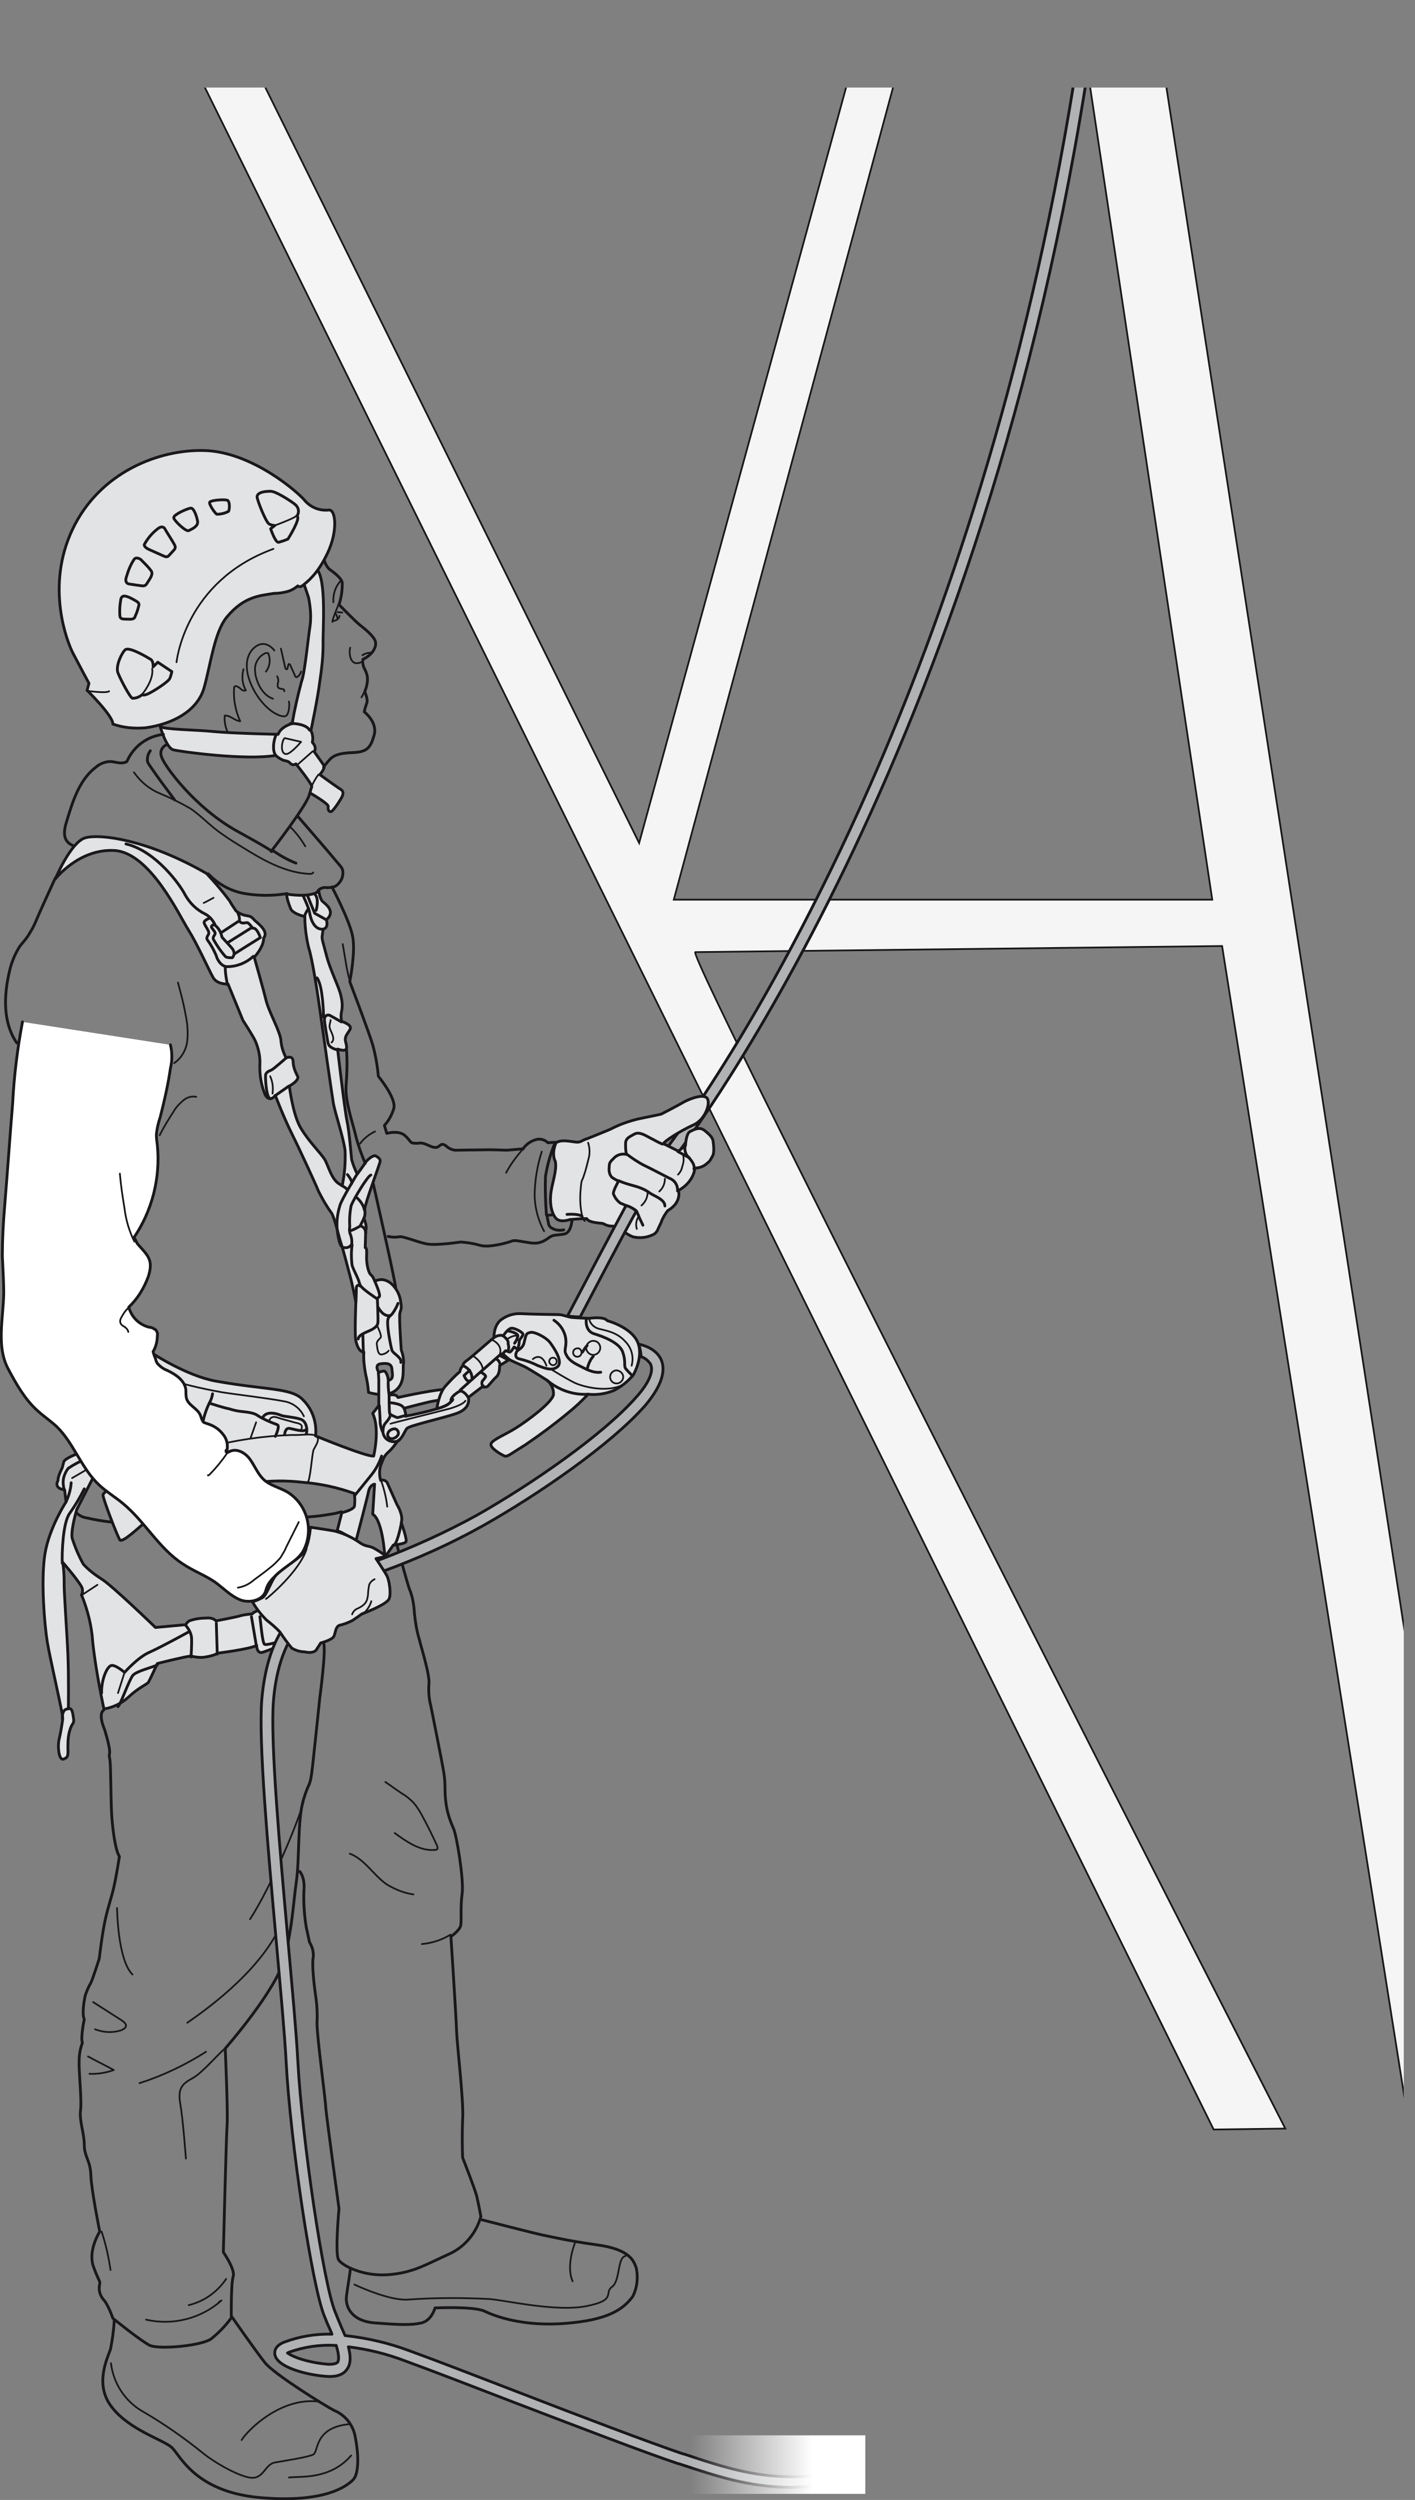 <?xml version="1.0" encoding="UTF-8"?>
<!-- Generator: Adobe Illustrator 28.1.0, SVG Export Plug-In . SVG Version: 6.00 Build 0)  -->
<svg xmlns="http://www.w3.org/2000/svg" xmlns:xlink="http://www.w3.org/1999/xlink" version="1.1" id="Calque_1" x="0px" y="0px" viewBox="0 0 302.2 533.8" style="enable-background:new 0 0 302.2 533.8;" xml:space="preserve">
<rect x="0" y="0" width="302.2" height="533.8" fill="#808080" stroke="none"/>
<style type="text/css">
	.st0{clip-path:url(#SVGID_00000172439840773393132620000007252049312949067164_);}
	.st1{fill:#F5F5F6;stroke:#1A171B;stroke-width:0.375;stroke-miterlimit:10;}
	.st2{fill:#E2E3E4;stroke:#1A171B;stroke-width:0.6;stroke-linecap:round;stroke-linejoin:round;}
	.st3{fill:none;stroke:#1A171B;stroke-width:0.6;stroke-linecap:round;stroke-linejoin:round;}
	.st4{fill:none;stroke:#1A171B;stroke-width:0.375;stroke-linecap:round;stroke-linejoin:round;}
	.st5{fill:#FFFFFF;stroke:#1A171B;stroke-width:0.6;stroke-linecap:round;stroke-linejoin:round;}
	.st6{fill:#B0B2B3;stroke:#1A171B;stroke-width:0.6;stroke-linecap:round;stroke-linejoin:round;}
	.st7{fill:url(#SVGID_00000043457707795915461740000004089417144705052544_);}
</style>
<g id="Calque_2_1_">
	<g id="Calque_1-2">
		<g>
			<g>
				<defs>
					<rect id="SVGID_1_" x="-24.3" y="18.7" width="324.1" height="522.7"></rect>
				</defs>
				<clipPath id="SVGID_00000158006189031113011490000007858584533022782087_">
					<use xlink:href="#SVGID_1_" style="overflow:visible;"></use>
				</clipPath>
				<g style="clip-path:url(#SVGID_00000158006189031113011490000007858584533022782087_);">
					<path class="st1" d="M261,202l39.1,246.8l1.9-0.1l-0.9-93.1L248.9,17.3L41.3,13.7l217.9,441l15.3-0.2       c0,0-128.4-251.2-126-251.2L261,202z M182.2,13.2L136.5,180L54.3,13.9L182.2,13.2z M143.9,192.1l48.3-178.9l40.5,4.6       l26.2,174.3L143.9,192.1L143.9,192.1z"></path>
					<path class="st2" d="M34.2,155.1c0,0,1.3,4.6,2.8,5s15.4,2.3,21.9,1.2c0.4,0.4,0.9,0.7,1.5,1c0.7,0.2,1,0.2,1.3,0.4       c0.3,0.3,0.8,0.9,1.5,0.4c0,0,3.4,4.2,3.4,4.9c-0.2,0.4-0.3,0.9-0.4,1.3c0,0,4,2.3,3.9,2.9s0.1,1.2,0.6,1.1       c0.5-0.1,2.2-2.8,2.4-3.3c0.2-0.5,0.3-1.1-0.4-1.5s-4.4-3.1-4.4-3.1s1.2-1.4,0.9-1.9s-2.1-3-2.1-3s0.7-0.8-0.4-2       c0.2-0.8,0.1-1.7-0.3-2.5c0,0,1.5-7.1,1.9-10.5c0.4-2.6,0.7-5.2,0.7-7.9c-0.1-2.6,0.8-14.1-1.4-16.1l-3.4,1.2       c0,0,1.3,3.6,1.7,4.9c0.4,2,0.6,4.1,0.3,6.2c-0.3,1.6-1.1,10-1.8,11.7c-0.8,3-1.5,6-2,9c0,0-2.4,0.6-3,2.3       c0,0-9.8-0.2-13.8-0.6S35,155.8,34.2,155.1z"></path>
					<path class="st3" d="M59,156.8c-0.6,1.3-0.9,3.5-0.1,4.5"></path>
					<path class="st3" d="M62,154.5c0.9-0.1,3.5,0.2,4.1,1.4"></path>
					<line class="st4" x1="66.8" y1="160.4" x2="63.4" y2="163.4"></line>
					<path class="st4" d="M60.8,157.6c-0.6,0.4-1.1,3.5,0.4,3.4c1-0.1,3.1-2.6,3.1-2.6L60.8,157.6z"></path>
					<path class="st4" d="M66.5,168c0.4-0.9,0.9-1.8,1.5-2.6"></path>
					<path class="st3" d="M69.1,118.8c0.1,1,0.5,2,1.2,2.7c0.8,0.6,2.7,1.9,2.8,3c0,1.6-0.2,3.1-0.7,4.6c0,0,3.4,3.5,4.4,4.3       s3.2,2.5,3.4,3.7s-0.7,2.7-2.7,3.7c-0.1,0.6,0,1.3,0.3,1.9c0.5,1,1.2,2.2,0.1,5c0,0,0.8,1.8,0.4,2.5c-0.2,0.6-0.4,1.2-0.5,1.8       c0,0,2.9,2.2,2.1,5s-1.6,3.6-4.7,3.7s-4,0.8-4.5,1.2c-0.6,0.6-1.1,1.2-1.6,1.9"></path>
					<path class="st4" d="M78,147.4c-0.3,0.5-0.5,1-0.8,1.5"></path>
					<path class="st4" d="M74.8,138.3c-0.3,0.8-0.2,4.2,2.3,3.1"></path>
					<path class="st4" d="M72.3,129c0,0.2-1.4,3.3-1.3,3.8"></path>
					<path class="st4" d="M71.1,132.6c0,0,1.3-0.1,1.4-1.1"></path>
					<line class="st4" x1="72.1" y1="130.7" x2="73.1" y2="130.8"></line>
					<path class="st4" d="M77.4,139.9c0.6-0.4,1.3-0.6,2.1-0.5"></path>
					<path class="st4" d="M58.6,138.9c0,0-1.9-2.7-4.3-0.6c-2.4,2.1-2,6.2,0.6,10.2c2.6,3.9,5.4,4.7,6.1,4.4s0.9-2.3,0.7-3.1"></path>
					<path class="st4" d="M56.8,143.4c0.8-1,1-2.4,0.6-3.6c0-0.1-0.1-0.2-0.1-0.3c-0.2-0.1-0.5-0.1-0.7,0c-1.1,0.5-1.9,1.6-2.1,2.8       c-0.1,0.7,0,1.3,0.1,2c0.5,2.1,1.7,4.2,3.7,4.9"></path>
					<path class="st4" d="M59.2,144.4c0.2,0.4,0.3,0.9,0.2,1.3c-0.1,0.2-0.1,0.4-0.1,0.6c0,0.2,0,0.4,0.2,0.6       c0.2,0.1,0.5,0.2,0.7,0.2c0.3,0,0.6,0.2,0.5,0.5"></path>
					<path class="st4" d="M60,138.5c0.3,1.3,0.6,2.7,0.9,4c0,0.1,0.1,0.2,0.1,0.3c0.1,0.1,0.2,0.1,0.3,0.1c0.1-0.1,0.1-0.1,0.1-0.2       c0.1-0.3,0.1-0.5,0.2-0.8c0,0,0-0.1,0.1-0.1c0.1-0.1,0.2,0.1,0.3,0.2c0.3,0.8,0.7,1.5,1,2.3c0.1,0.2,0.2,0.3,0.3,0.3       s0.1,0,0.2-0.1c0.4-0.2,0.7-0.7,0.8-1.1"></path>
					<path class="st4" d="M52,142.9c-0.4,1.5-0.3,3.1,0.5,4.5c-0.3,0.2-0.8,0-1.1-0.3s-0.6-0.5-1-0.6c-0.1,0-0.2,0-0.3,0.1       s-0.1,0.2-0.1,0.2c-0.2,2.5,0.3,5,1.3,7.2c-1.2-0.1-2.1-1.3-3.3-1.2c-0.1,1.2,0.1,2.4,0.6,3.5"></path>
					<path class="st4" d="M72.7,124.1c-1.1,1.2-1.6,2.8-1.5,4.5"></path>
					<path class="st4" d="M71.6,130.8c0.2,0.4,0.4,0.8,0.5,1.3"></path>
					<path class="st3" d="M35.4,159.1c-0.9,0.5-1.3,1.5-0.9,2.5c0.5,1.8,7.1,10.9,16.2,15.9s7.2,4.3,7.2,4.3s8-10.3,8.2-12.3"></path>
					<path class="st3" d="M77.7,290.7c1,0.5,2.1,0.7,3.2,0.4c1.3-0.2,2.4-1.3,2.7-2.6"></path>
					<path class="st2" d="M85.7,288.3c0,0-0.5-6.9-0.3-7.9s0.5-0.7,0.1-2.9s-2.6-5.2-5.3-4l-4.2,0.1v4.4c0,0-0.3,7.1,0,8.3       s0.7,2.3,1.7,2.4c-0.1,1.6,0.1,3.2,0.4,4.8c0.3,1.2,0.5,2.5,0.6,3.8c0,0,3.8,1.3,5.9-0.5s1.3-4.8,1.6-5.8       C86.2,290.2,86.1,289.3,85.7,288.3z M83.1,294.7c-1,0.3-2.2-1.7-2.2-1.7s-1.1-1.6,0.4-1.8c1.5-0.2,2.3,0,2.4,1.1       S84.1,294.4,83.1,294.7z"></path>
					<path class="st4" d="M80.6,283.2c0,0,1,2,0.7,2.4s-1,0.8-0.8,1.6c0.1,0.8,0.2,2.2,1.1,2c0.6-0.1,1.1-0.4,1.4-0.8"></path>
					<path class="st3" d="M85,278.3c-0.3,0.8-0.7,1.5-1.2,2.2c-0.7,0.8-1.1,0.6-1,2.4s0.7,4.7,0.9,5.4s2.2,1.6,1.9,2.6"></path>
					<path class="st3" d="M80.8,279.2c0,0,1,2,2.5,1.7"></path>
					<path class="st3" d="M80.6,277.4c0,0,0.2,4.6,0.1,5.1s-0.4,0.9-1.3,1.4s-2.8,1-2.9,2"></path>
					<path class="st3" d="M77.5,285.1c0,0.2,0.1,3.8,0.1,3.8"></path>
					<path class="st2" d="M11.8,187.7c0,0,3.3-7.9,6.4-8.8s13.2,0.3,25.9,7.6c1.7,1.8,3.4,3.8,4.9,5.8c0.3,0.6,1.4,2.2,1.4,2.2       c0.5,0.4,1.1,0.7,1.7,0.9c0.8,0.2,1.4,0.1,2,0.8c0.5,0.7,3.5,2.5,2.2,4.1c0,0,0.2,1.6-2,4.1c0,0,2,7,2.6,9.5       c0.7,2.5,3,6.5,3.1,8.3c0.1,1.3,0.5,2.5,1.1,3.7c0,0,1.4-0.7,1.5,0.7c0,1.1,0.4,2.1,0.9,3.1c0.3,0.3,0.2,1.1-1.7,2.2       c0,0,0.7,6,2.4,8.9s4.2,5.3,5.1,6.7s1.5,4.9,3.8,5.6c0.5-2.4,0.7-4.9,0.6-7.4c-0.3-2.6-2.2-8.3-2.5-10.1s-2.1-14.3-2.7-18.7       s-1.8-12.3-2.6-14.6c-0.5-2.2-0.8-4.4-0.8-6.6c0,0-2.4-0.5-3-1.6c-0.4-1-0.8-2.1-0.9-3.2c0,0,4.8,0.9,6.9-0.6       c0.1,0.8,0.3,1.5,0.7,2.1c0.5,0.5,3.1,2.1,0.9,4c0,0,0.6,1.7-0.7,2c0,0-0.1,0.9-0.2,1.5s0.3,1.7,1,4.4s2.7,6.7,3,8.3       c0.3,1.2,0.4,2.4,0.1,3.6c-0.1,0.6-0.1,1.3,0.1,1.9c0,0,2.2,0.7,1.8,1.6s-1.3,1.5-1,2.7s0.7,2.4-1.7,1.6c0,0,1.5,13,2,15.3       s0.9,7.5,1,8.3c0.3,1.1,0.7,2.1,1.2,3.1c0,0,1.2-1.6,1.7-2.4s1.8-1.7,2.2-1.5c0.4,0.2,1,0.6,1,1.1s-3.3,9.1-3.3,10.3       c0,0,0.2,1.4-0.2,1.9c0,0,0.8,1.8,0.4,2.7l-0.1,3.6c0,0,0.4-0.2,0.3,1.6s0.4,3.8,0.9,4.2c0.4,0.3,0.6,0.8,0.8,1.3       c0,0,1.4,3,1,3.4l-0.5,0.4c0,0-3.2-2.1-3.5-2.8c0,0-0.9-0.4-0.9,0.6S76,278,76,278s-0.8-4-1.2-5.4s-1.3-5.1-1.9-6.9       s-1.4-5.6-2.1-6.7c-1.1-1.5-2-3.1-2.8-4.7c-0.5-1.3-4.2-9.3-5.8-12.5s-3.4-7.9-3.4-7.9s-1.2,1.7-2.2-0.2       c-0.8-2-1.2-4.2-1.1-6.4c0.1-1.7-0.3-3.5-1-5.1c-0.7-1.4-2.6-4.3-2.6-4.3l-3.2-7.8c0,0-2.3,0.2-3.2-1.4s-3.4-7.2-5.3-10.2       S32,182,24.4,181.6S11.8,187.7,11.8,187.7z"></path>
					<path class="st3" d="M44.9,196c0,0-1.5,0.5-1.3,1.1s1,1.6,1,2.1s-0.7,0.9-0.3,1.5c0.8,1.1,1.4,2.2,1.9,3.4       c0.1,0.6,1,2.3,2.3,2.3c2.1,0,4.1-0.8,5.6-2.2"></path>
					<path class="st3" d="M45.7,197.4c0,0-0.9,0.3-0.4,0.8c0.4,0.6,0.8,0.9,0.6,1.3s-0.6,0.7-0.2,1.3c0.7,1.2,1.5,2.4,2.5,3.5       c0.4,0.2,0.9,0.2,1.4,0.2c0,0,1-0.9-0.2-2.2s-2-2.2-2-2.2C47.2,199,46.6,198,45.7,197.4z"></path>
					<path class="st3" d="M50.2,203.6c0.1-0.1,5.4-3.4,5.4-3.4s-0.7-2.2-1.6-2c0,0-0.9-1.2-1.2-1.2s-1,0.2-1.3,0       c-0.2-0.1-0.3-0.2-0.4-0.3c0.1-0.6,0-1.2-0.3-1.7"></path>
					<line class="st3" x1="47.3" y1="199.1" x2="50.8" y2="196.8"></line>
					<line class="st3" x1="48.6" y1="201.3" x2="53.7" y2="198.1"></line>
					<path class="st3" d="M48.1,206.4c0,1.3,0.2,2.6,0.5,3.9"></path>
					<path class="st3" d="M45.9,197.4c-0.5-1-1.2-1.8-2.2-2.3c-1.8-0.9-3.2-2.3-4.2-4.1c-1-2-6.2-9.3-12.6-10.8"></path>
					<path class="st4" d="M43.5,192.8c0.1,0,2.1-1.1,2.1-1.1"></path>
					<path class="st3" d="M61,226c0,0-2.4,2.1-2.9,2.4s-1.4,0.4-1.4,1.4s0.2,4.8,1.1,4.8"></path>
					<path class="st3" d="M58.7,234c0,0,2.4-1.7,3-2.1"></path>
					<path class="st4" d="M57.7,229.8c0.5,1.1,0.7,2.4,0.5,3.7"></path>
					<path class="st3" d="M72.9,218.2c0,0-1.7-1-2.3-1.3c-0.4-0.3-1-0.2-1.2,0.3c-0.1,0.1-0.1,0.2-0.1,0.3c-0.1,0.6,0.6,4.2,0.7,4.9       s0.3,1.3,2.1,1.8"></path>
					<path class="st4" d="M70.6,217.8c0,0.5-0.3,0.9-0.2,1.6s1.4,2.4,0.4,3.2"></path>
					<path class="st3" d="M69.1,217.2c0-0.3-0.1-6.7-1.4-8.4"></path>
					<path class="st3" d="M64.8,191.4c0.5,1.1,1,2.2,1.3,3.3c0.1,0.8,0.7,3.9,2.9,3.7"></path>
					<polyline class="st3" points="65.7,191.3 67.2,195 69.7,196.4      "></polyline>
					<path class="st3" d="M67.5,194.4c0.1-0.2,0.7-2.6-0.3-3.5"></path>
					<path class="st3" d="M65,195.7c0.2-0.6,0.5-1.2,0.9-1.7"></path>
					<path class="st3" d="M72.9,253.1c0,0,1.2,0.6,1.3,1"></path>
					<path class="st3" d="M74.2,250.8c0,0,1.1,1.3,0.9,1.9"></path>
					<path class="st3" d="M76.2,250.8c0,0-3.3,5.4-3.6,6.6c-0.6,1.9-0.8,3.9-0.5,5.9c0.4,2.6,0.8,3.1,1.5,3.1       c0.6,0.1,1.2-0.2,1.5-0.7c0.1-0.7,0-1.5-0.3-2.2c-0.2-0.5-0.2-1.1-0.1-1.6c-0.1-1.5,0-3,0.3-4.5c0.5-1.3,3.5-6.3,4.2-6.5"></path>
					<path class="st3" d="M76.3,255.8c0.7,0.7,1.3,1.5,1.5,2.5"></path>
					<path class="st3" d="M77.7,260.2l-0.8,1.6c-0.7,0.4-1.4,0.8-2.1,1"></path>
					<path class="st3" d="M77.1,261.8c0.6,0.2,1,0.8,1,1.4"></path>
					<path class="st3" d="M75.2,265.8c-0.2,1.4-0.2,2.9,0,4.4c0.4,1.3,1.5,2.9,1.7,4.4"></path>
					<path class="st2" d="M100.1,298.8c0-0.4-0.3-1.9-3.1-2.2s-12,1.8-12,1.8c-0.4-0.9-1.9-0.5-1.9-0.5s-0.2-1.3-0.2-2.6       c0.1-0.8-0.1-1.7-0.6-2.4c-0.3-0.4-1.5,0.2-1.5,0.2s0.1,1.1,0.1,1.5s0,5.5,0,5.5l-1.3,1.7c1.6,3.3,0.2,9.1,0.2,9.1       c-1.5,0.2-12.4-4.3-12.4-4.3c0.3-2.9-0.7-5.8-2.8-7.8c-2.4-2.5-8-2-18.5-3.9c-6.2-1.1-13.5-5.9-13.5-5.9s-6.1,7.3-6.2,7.5       S24,317.6,24,317.6s-1.9,1-2,1.6s3.1,8.9,3.6,9.6s3.9-2.5,5.2-3.6c1.3-1.1,23.2-8.5,23.2-8.5c3.5-0.6,7.1-0.6,10.6-0.2       c3.8,0.3,7.5,1.1,11.1,2.4c0.1,0.9,0.1,1.8,0,2.7c-0.2,0.8-2.7,1.4-2.7,1.4l-1,3.9c0.7-0.1,4,2.2,4,2.2s2.4-9.1,2.7-10.6       s1.3-1.6,1.3-1.6l-0.4,6.4c2.2,1.4,2.6,9.2,2.6,9.2l1.8-2.6c0,0,2.4-0.2,2.7-0.7s-1-4.1-1-4.1c0.5-1.6-0.9-3.8-0.9-3.8       s-1.7-3.8-2.1-4.7c-0.3-0.5-0.9-0.7-1.4-0.5c-0.3-1-0.3-2.2,0-3.2c0.6-1.5,0.7-2,1.7-2.9c0.8-0.7,1.4-1.6,2-2.4       c0.9-0.4,1.4-2,1.9-2.6s7.7-2.2,10.3-3.1C100.1,301,100.1,299.3,100.1,298.8z M95.6,299.9c-1.3,1-9,2.5-9,2.5       c0.2-0.4-0.3-1.7-0.3-1.7s2.2-0.6,5.1-1.3c1.7-0.4,3.5-0.6,5.3-0.6C96.7,298.8,96.9,298.9,95.6,299.9L95.6,299.9z"></path>
					<path class="st4" d="M44.1,309.1c6-1.6,12.1-2.5,18.3-2.7c2,0.1,4.1-0.4,5.1,0.2s-0.1,2.1-0.5,2.9s-0.7,7-1.4,7.1"></path>
					<path class="st3" d="M75.7,319.4c0,0,2.2-2.7,3.4-4.2c1.1-1.3,1.9-2.8,2.4-4.3"></path>
					<path class="st3" d="M65.4,306.1c0.2-0.1,0.4-2.6-1.3-3.1s-3.4-0.5-4.1-0.8s-3.1-1.1-3.9,0.5"></path>
					<path class="st3" d="M45.4,297.6c-0.1,0.6-0.3,1.3-0.6,1.8c-0.8,1.6-1.4,3.4-1.6,5.2"></path>
					<path class="st3" d="M44.7,299.6c0.3,0.1,3.4,1.1,4.2,1.2c0.9,0.3,1.8,0.5,2.8,0.6c2.1,0.2,2.9,0.5,3.4,0.9       c1.3,0.8,2.7,1.4,4.1,1.9c0.7,0.2-0.4,2.5-0.4,2.5"></path>
					<path class="st3" d="M60.8,306.2c0,0,0.1-1.4,1.1-1.2s2.9,0.8,3.4,0.3"></path>
					<path class="st4" d="M57.5,303.3c0.2-0.6,0.8-0.9,1.4-0.7H59c1.1,0.4,3.2,0.9,3.8,1.1s2.2,0.2,1.5,1.6"></path>
					<line class="st4" x1="54.7" y1="303.7" x2="53.5" y2="307.1"></line>
					<path class="st4" d="M64.9,302.4c-0.8-1.7-2.4-2.9-4.3-3.2c-3-0.6-11.3-1.6-13.1-1.9s-8.8-1.7-10.2-2.5"></path>
					<path class="st4" d="M81.4,316.1c0.6,1.8,1.1,3.7,1.3,5.6"></path>
					<path class="st3" d="M85.7,325.3c0,0-0.7,3.8-1.5,4.6"></path>
					<path class="st3" d="M81,300.1c0,0,0.2,3,0.2,3.8c0.1,0.7,0.3,1.4,0.6,2c0.2,1.3,1.4,2.1,2.7,1.9c0.3,0,0.5-0.1,0.8-0.3"></path>
					<path class="st3" d="M83.1,297.9c0,0,0,3.3,0.1,3.8s1.7,1,1.7,1l1.8-0.5"></path>
					<path class="st3" d="M83.1,299.5c0,0,2.6,0.1,3.1,1.1"></path>
					<path class="st3" d="M81.8,305.6c0-0.6,0.1-1.2,0.5-1.7c0.5-0.6,1.2-1.4,1-1.9"></path>
					<path class="st4" d="M83.4,304c0.1-0.1,11.9-3,12.9-3.3s2.8-1,3.1-1.6"></path>
					<path class="st3" d="M84.2,305.1c-0.5,0-1.3,0.4-1.4,1.1c-0.1,0.5,0.3,0.9,0.7,1c0.1,0,0.2,0,0.3,0c0.6-0.1,1.3-0.6,1.3-1.2       S84.5,305,84.2,305.1z"></path>
					<path class="st2" d="M16.8,310.3c0,0-3.1,1.1-3.2,1.9c-0.1,0.4-0.2,0.8-0.3,1.2c0,0-1,1.9-0.9,2.7c0,0-1.1,1.7,1.4,2l0.3,2.6       c0,0-3.6,5.5-4.5,11.1s-0.1,15.1,0.5,18.8s3.4,15.5,3.3,16.4s-0.5,3.3-0.8,4.5s-0.1,4.5,1,4.1s0.9-1,0.9-2.7       c0-1.4,0.1-2.7,0.6-4c0.3-0.9,0.8-0.9,0.6-2s-0.2-2.2-1.1-2.1c0,0,0.1-6.7-0.1-11.5s-0.9-14.1-0.8-15.7c0-1.3-0.1-2.7-0.3-4       c0,0,4.1,4.7,4.2,5.7s-0.2,1.2-0.2,1.2c1.3,3.2,2.2,6.7,2.4,10.1c0.7,6.6,2.4,14.3,2.4,14.3c1.9-0.3,3.8-1.2,5.2-2.5       c2.1-2,3.9-2.7,4.3-3.2c0.3-0.5,1.9-4,1.9-4s5.9-1.5,7.2-1.6c0.7,0.2,1.5,0.3,2.3,0.3c1.4-0.1,3.1-0.6,3.3-0.9       c0,0,7.3-0.9,8.4-1.7c0,0,0,1.9,1.3,1.5s6.6-2.6,6.6-2.6l-5.4-7.1c0,0-3.3,1-3.4,1.5c-1,0.1-2,0.2-2.9,0.5       c-1.7,0.4-4.9,1-4.9,1s-0.5-0.8-2.2-0.6c-1.2,0-2.4,0.2-3.5,0.6c-0.3,0.2-0.6,0.5-0.7,0.8l-6.5,0.6c0,0-9.5-9.2-11.6-10.4       c-1.4-0.9-2.7-1.9-3.8-3.1c-1-1.8-1.8-3.7-2.4-5.6c-0.3-1.8,1-6.1,1-6.1l4.1-8L19,310L16.8,310.3z"></path>
					<path class="st3" d="M18.2,311.6c-1.3,0.5-2.4,1.1-3.6,1.9c-0.5,0.6-0.8,1.3-1,2c-0.2,0.9-0.1,1.8,0.1,2.6"></path>
					<path class="st3" d="M15.2,316.6c-0.1,1.4-0.5,2.8-1.1,4.1"></path>
					<line class="st4" x1="15.4" y1="315.6" x2="19" y2="313.5"></line>
					<path class="st3" d="M13.3,333.8c-0.1-2,0.1-8.7,1.6-10.7c1.2-1.7,2.2-3.4,3.1-5.2"></path>
					<path class="st3" d="M33.6,355.5c-1,0.5-4.4,1.3-5.2,2.2s-2.7,6.4-3.2,6.7"></path>
					<path class="st3" d="M40.2,348.5c0,0-5.8,3.2-8.3,4.3s-5.3,4.3-5.3,4.3s-1.7-1.5-2.7-1.5s-2.3,3.1-2.2,5.9"></path>
					<path class="st3" d="M39.7,347.1c0.6,0.7,1.1,1.6,1.2,2.5c0.1,1.3-0.1,4.2-0.1,4.2"></path>
					<line class="st3" x1="46.2" y1="346.6" x2="46.4" y2="353.2"></line>
					<line class="st3" x1="53.7" y1="345.2" x2="54.8" y2="351.7"></line>
					<path class="st3" d="M55.5,345.2c0.1,0.3,0.5,5.6,1,5.9s4.5-1,4.5-1"></path>
					<line class="st4" x1="17.3" y1="340.7" x2="20.8" y2="338.4"></line>
					<line class="st4" x1="26.6" y1="357.1" x2="25.2" y2="361.5"></line>
					<path class="st3" d="M13.3,367c0-0.5,0-2.1,1.2-2.1"></path>
					<path class="st2" d="M105.5,285.4c0-0.2,0-2.7,1.8-3.8c1.2-0.8,2.6-1.2,4.1-1.1c1.6,0.1,7,0.2,7.9,0.2s1.9,0.5,2.8,0.6       s3.7,0.2,3.7,0.2s3.2-0.5,3.9,0.5c0,0,4.9,1.3,6.4,4.4s-0.8,7.1-0.8,7.1c-1.1,1.4-2.6,2.6-4.2,3.4c-1.7,0.7-3.6,1-5.5,0.8       c-1.3,1.4-2.8,2.8-4.3,4c-2.9,2.4-6,4.7-9.1,6.8c-3.1,1.9-3.8,2.6-4.4,2.4s-3.4-1.8-2.9-2.7s2.9-1.8,5.3-3.3s7.7-5.4,8-7.1       c0.1-1.2-0.5-2.4-1.4-3.1c0,0-3.3-2.1-4.4-2.7s-3.5-1.5-3.7-1.8C108.4,290,105.3,287.6,105.5,285.4z"></path>
					<path class="st3" d="M116.8,294.7c2.5,2.1,5.6,3.2,8.8,3"></path>
					<path class="st3" d="M111.9,286.8c-0.3,1.2-1.4,1.4-1.6,1.9s-0.4,1.3,0.8,1.5c1.3,0.3,2.6,0.8,3.8,1.4c1.1,0.4,3,1.3,4.2,0.2       s-0.8-4-1.6-5.1s-3.3-2.4-4.2-2.2S112.4,284.7,111.9,286.8z"></path>
					<path class="st4" d="M113.8,290.2c0,0,1.8-1.7,2.9,1.4"></path>
					<path class="st4" d="M117.9,292.5c0,0,2.9,1.8,4.7,2.7s7.5,2.4,10.9,0.2"></path>
					<path class="st3" d="M125.2,281.8c0,0-0.3,2.4,1.7,3s5.4,1.9,6.1,3.9s0.2,2.9,0.6,3.5c0.5,0.6,1,1.1,1.5,1.6"></path>
					<path class="st4" d="M125.9,281.9c0.3,0.9,1,1.5,1.9,1.8c1.5,0.4,3.9,0.7,5.7,2.7c1.4,1.4,1.9,3.3,1.4,5.2"></path>
					<path class="st3" d="M118.3,281.9c1.2,0.8,2,1.9,2.4,3.3c0.5,2.1-0.3,2.9,0.1,3.8s0.9,1.6,2.7,2.5s3.1,1.7,4.8,1.5"></path>
					<path class="st3" d="M125.4,292.4c0.2-1,0.6-2,1.3-2.8"></path>
					<path class="st3" d="M124.4,288.7c0.3-0.5,0.6-1,1-1.4"></path>
					<path class="st4" d="M118.9,290.7c0,0.5-0.4,0.8-0.8,0.8s-0.8-0.4-0.8-0.8c0-0.5,0.4-0.8,0.8-0.8       C118.6,289.9,118.9,290.3,118.9,290.7z"></path>
					<path class="st4" d="M128.2,287.8c0,0.8-0.7,1.5-1.5,1.5s-1.5-0.7-1.5-1.5s0.7-1.5,1.5-1.5C127.6,286.3,128.2,287,128.2,287.8z       "></path>
					<path class="st4" d="M124.2,288.8c0,0.5-0.4,0.9-0.9,0.9s-0.9-0.4-0.9-0.9s0.4-0.9,0.9-0.9l0,0       C123.8,287.8,124.2,288.3,124.2,288.8z"></path>
					<path class="st4" d="M133.1,294c0,0.7-0.6,1.4-1.4,1.4s-1.4-0.6-1.4-1.4c0-0.7,0.6-1.4,1.4-1.4l0,0       C132.5,292.7,133.1,293.3,133.1,294L133.1,294z"></path>
					<path class="st3" d="M34.9,156.8c-3.5,0.4-6.4,2.6-7.8,5.8c-1.1,0.7-2.5,0-3.7,0c-1.1,0.1-2.1,0.5-2.9,1.2       c-3.6,2.7-5,7.4-6.3,11.7c-0.3,0.9-0.5,1.9-0.4,2.8c0.1,1,0.7,1.8,1.7,2.2"></path>
					<path class="st3" d="M32.1,160.3c-0.5,0.7-0.7,1.5-0.6,2.3c0.1,0.3,0.3,0.6,0.5,0.9c1.7,2.5,3.5,4.9,5.3,7.3"></path>
					<path class="st4" d="M28.6,164.9c1.4,2,3.3,3.6,5.5,4.5s4.4,2,6.5,3.2c1.8,1.2,3.4,2.8,5.1,4.2c1.9,1.5,3.9,2.8,5.9,4       c4.5,2.8,9.3,5.6,14.6,5.8c0.3,0,0.6-0.1,0.7-0.3"></path>
					<path class="st3" d="M58.1,181.5c1.6,1.1,3.3,2.1,5.1,2.8"></path>
					<path class="st3" d="M63.6,174.3c3,3.5,6,6.9,8.9,10.4c0.3,0.3,0.6,0.7,0.7,1.2c0.1,0.6,0,1.2-0.2,1.7       c-0.3,0.7-0.8,1.3-1.5,1.7c-0.7,0.2-1.4,0.3-2,0.2c-0.7,0-1.4,0.3-1.7,0.9"></path>
					<path class="st4" d="M61.9,176.5c1.3,1.2,2.4,2.7,3.3,4.2"></path>
					<path class="st3" d="M44.5,186.6c2.1,2.2,4.8,3.7,7.8,4.2s6,0.5,9,0"></path>
					<path class="st3" d="M11.8,187.5c-1.5,3.3-3,6.5-4.4,9.8C7,198.2,6.5,199,6,199.8s-1.2,1.5-1.8,2.3c-1,1.6-1.8,3.5-2.2,5.4       c-1.2,5.1-1.4,10.9,1.6,15.2"></path>
					<path class="st5" d="M4.8,218.2C3.7,224,3,229.8,2.7,235.6c-0.6,7.3-1.1,14.6-1.7,21.9c-0.3,3.5-0.5,7.1-0.5,10.7       c0.1,2.6,0.3,5.3,0.3,7.9c-0.1,5.5-1.6,11.3,0.9,16.1c1.7,3.2,3.6,6.6,6.3,9c1.3,1.2,2.8,2.2,4.1,3.4c3.7,3.6,5.3,9,9.1,12.5       c1.5,1.4,3.3,2.5,4.9,3.8c4.8,3.9,7.8,9.7,12.9,13c2.2,1.5,4.7,2.4,6.9,3.9c1.8,1.3,3.4,3,5.4,3.8s5,0.1,5.5-2.1       c0.9-3.6,6.2-5.2,8-8.4c2.3-4.4,0.8-9.9-3.4-12.5c-1.7-1-3.8-1.4-5.2-2.8c-1.2-1.2-1.8-2.8-2.8-4.2s-2.8-2.4-4.3-1.7       c-0.2,0.1-0.5,0.3-0.7,0.2c-0.2-0.1-0.2-0.6,0.1-0.5c0.2-1.3-0.1-2.5-1-3.5c-0.8-1-1.9-1.7-3.2-2.1c-0.3-0.1-0.6-0.2-0.8-0.3       c-0.4-0.4-0.5-1-0.7-1.5c-0.6-1.5-2.6-2.1-3-3.7c-0.1-0.6-0.1-1.1-0.1-1.7c-0.2-2-2.1-3.3-4-4.2c-0.8-0.3-1.5-0.8-2.1-1.5       c-0.2-0.3-0.3-0.6-0.4-1c-0.2-0.5-0.4-1-0.5-1.5c0.6-1,0.9-2.2,0.9-3.4c0.1-0.4,0-0.8-0.3-1.2c-0.4-0.3-0.9-0.6-1.4-0.6       c-2.1-0.5-3.8-2.1-4.4-4.3c1.9-1.8,3.3-4.1,4.2-6.6c0.2-0.7,0.4-1.4,0.4-2.1c0.1-2.1-1.4-3.2-2.8-4.9c-0.2-0.3-0.5-1.4-0.8-1.1       c4-5.8,5.8-12.9,5.1-19.9c-0.1-0.7-0.2-1.5-0.2-2.2c0.1-1.3,0.4-2.5,0.8-3.7c0.9-3.5,1.7-7,2.2-10.5c0.4-1.6,0.4-3.4,0-5"></path>
					<path class="st3" d="M70.9,189.4c0,0,3.8,7.2,4.4,10.5c0.7,3.3-0.6,9.7-0.6,9.7s4.1,10.8,4.9,13.5c0.6,2.2,1,4.4,1.2,6.7       c0,0,3.9,4.7,3.3,6.9c-0.4,1.3-1,2.5-2,3.6l0.5,1.7c0,0,2.5-0.7,3.8,0.4s1.1,1.7,2.1,1.7c1,0.1,1.2-0.2,2.1,0.1       s1.8,0.9,2.6,0.8s0.9-1.2,2.1-0.3c0.5,0.5,1.2,0.8,1.9,0.9c0,0,6-0.1,7.3-0.1s3.7,0.1,3.7,0.1l3.5-0.3c0.7-1,1.7-1.7,2.9-2       c0.9-0.2,1.8,0.1,2.4,0.7l1.6-0.1c-1,2.3-1.7,4.8-2.1,7.3c-0.1,2.7,0,5.5,0.2,8.2c-0.1,0.3,3.9-0.4,3.9-0.4l1.6,0.9       c0,0,0,3.3-1.7,3.6c-1.7,0.3-2.2,0.1-3,0.6s-1.9,1.6-4.1,1.3s-3.4-0.7-4.1-0.4s-4.9,1.5-6.8,0.9c-1.4-0.4-2.7-0.6-4.1-0.7       c0,0-5.3,0.8-7.3,0.4s-5.3-1.8-5.9-1.5c-0.7,0.1-1.5,0.1-2.3-0.1"></path>
					<path class="st3" d="M79.7,252.7c0,0,4.3,18.9,4.8,22.2"></path>
					<path class="st3" d="M78,248.4c-0.8-1.9-1.5-3.8-2-5.8c-0.6-2.6-2.3-7.4-2.1-10.6c0.2-2.6,0.3-5.2,0.1-7.9"></path>
					<path class="st4" d="M74.8,209.6c-0.7-1.8-1.1-5.3-1.6-8"></path>
					<path class="st4" d="M76.9,244.2c0.8-1.1,1.9-2,3.2-2.6"></path>
					<path class="st4" d="M111.8,245.4c-0.2,0.1-0.4,0.2-0.5,0.4c-1.2,1.4-2.3,2.9-3.2,4.6"></path>
					<path class="st4" d="M115.7,245.9c-0.9,2.8-1.4,5.7-1.5,8.6c-0.1,2.9,0.6,5.8,2,8.4"></path>
					<path class="st3" d="M116.8,259.5c0.1,0.5,0.2,1,0.3,1.5c0,0.2,0.1,0.5,0.2,0.7s0.3,0.4,0.5,0.5c0.8,0.5,1.7,0.6,2.6,0.4"></path>
					<path class="st4" d="M34.1,242.4c0.9-1.8,1.9-3.4,3-5.1c0.5-0.9,1.2-1.6,2-2.3s1.8-1,2.8-0.8"></path>
					<path class="st4" d="M37.2,227c1.6-1.1,2.6-2.9,2.8-4.8c0.2-1.9,0-3.9-0.4-5.7c-0.4-2.3-1-4.5-1.6-6.7"></path>
					<path class="st4" d="M25.6,250.6c0.2,2.5,0.6,5,1,7.5c0.3,2.4,1,4.8,2.1,7"></path>
					<path class="st4" d="M27.7,279c-0.6,0.5-1.1,1.1-1.5,1.8c-0.2,0.3-0.4,0.7-0.5,1c-0.1,0.4,0,0.8,0.3,1.1       c0.2,0.2,0.4,0.3,0.6,0.4c0.4,0.3,0.7,0.6,0.8,1.1"></path>
					<path class="st4" d="M63.8,325c-0.9,1.8-1.8,3.6-2.7,5.4c-0.3,0.8-0.8,1.5-1.2,2.2c-0.7,0.8-1.5,1.6-2.3,2.2       c-1.1,0.9-2.2,1.7-3.3,2.5c-1,0.9-2.2,1.5-3.5,1.7"></path>
					<path class="st4" d="M48.5,310.3c-1.1,1.6-2.4,3.2-3.8,4.6c-0.1,0.1-0.3,0.2-0.3,0.1"></path>
					<path class="st3" d="M16.3,323c0.6,0.6,1.4,1,2.2,1.1c1.7,0.4,3.5,0.7,5.3,0.9"></path>
					<path class="st3" d="M65.8,323.9c1.6-0.1,3.2-0.3,4.9-0.6c0.8-0.1,1.5-0.3,2.2-0.5"></path>
					<path class="st3" d="M22.1,365.2c0,0-1.2,0.6,0.2,4c0,0,1.3,4,1.1,5.2s0.1-0.1,0.2,3.5s0.1,7.8,0.3,10.3s0.7,6.8,1.6,8.2       c0,0-0.6,4-1.2,6.6s-1.1,3.7-1.8,6.8s-1.3,8.4-1.3,8.4s-1.3,4.1-1.8,5.2c-0.5,0.8-0.9,1.8-1.2,2.7c-0.3,1.4-0.7,3.9-0.2,5.1       c-0.1,0.3-0.8,4-0.4,5c-0.5,1.3-0.7,2.6-0.7,3.9c-0.1,2.3,0.6,8.3,0.3,10.5s0.8,4.9,0.8,7.4s1.3,3.3,1.4,6.4       c0.1,3.2,1.9,12.1,1.9,12.1s-2.5,3.9-1.4,7.3c1.2,3.4,1.5,3.1,1.4,3.9c-0.3,1.1,0,2.3,0.7,3.2c1.1,1.1,2.1,4.1,2.1,4.1       s5.9,4.8,7.9,5.8c2,0.9,11,0.1,13.1-1.4c1.6-1.3,3.1-2.8,4.3-4.5c0,0-0.1-7.3,0.4-8.8s-2.1-5.2-2.1-5.2s0.6-24.3,0.8-27.2       c0.2-2.8-0.4-16.3-0.4-16.3s11-12.5,12.7-19.4s1.8-11.4,2.5-16.3s0.2-13,1.5-17.4s1.4-2.1,2-7.6s1.5-14.2,1.5-14.2       s1.4-10.3,0.8-11.7"></path>
					<path class="st4" d="M48.3,437.3c-0.7,0.1-4.9,5.2-7.1,6.4s-3.3,2.1-2.7,5.5s1.2,11.7,1.2,11.7"></path>
					<path class="st4" d="M40,431.9c4.8-3.3,17.3-12.4,20.8-23"></path>
					<path class="st4" d="M64.8,384.8c-1.3,4.8-7,18.2-11.4,25"></path>
					<path class="st4" d="M25,407.4c0,0,0.1,11.1,3.3,14.2"></path>
					<path class="st4" d="M19.9,427.5c2,1.3,4.1,2.6,6.1,3.9c0.4,0.3,1,0.7,0.9,1.2s-0.6,0.7-1,0.9c-1.8,0.6-3.8,0.5-5.6-0.2"></path>
					<path class="st4" d="M18.8,439.1c1.8,1,3.7,1.9,5.5,2.9c-1.7,0.6-3.5,0.9-5.2,0.8"></path>
					<path class="st4" d="M29.8,444.8c5-1.6,9.8-3.9,14.2-6.7"></path>
					<path class="st4" d="M21.7,476.5c0.9,2.7,1.5,5.4,1.9,8.2"></path>
					<path class="st4" d="M31.2,495.3c5.7,1.3,11.7-0.2,16.1-4.1c-0.2,0.1-0.4,0.2-0.6,0.4"></path>
					<path class="st4" d="M40.3,492.2c3.3-0.8,6.1-2.8,8-5.6"></path>
					<path class="st3" d="M84.8,330c0,0,2,7.4,2.6,9.2c0.7,1.6,1,3.4,1.1,5.2c0.2,2,0.5,3.9,1.1,5.8c0,0.4,2.3,7.5,2,9.4       c-0.1,1.6,0,3.1,0.4,4.6c0,0,2.4,11.9,2.8,14.4s0.1,3.8,0.4,6c0.2,2,0.8,3.9,1.6,5.7c0.7,1.3,2.3,11.1,1.9,14s-0.1,5.7-0.3,6.8       s-2.1,2.4-2.1,2.4s1.1,16.8,1.2,20s1.6,15.5,1.3,19.1c-0.1,2.7-0.1,5.4,0,8.1c0,0,2.6,6.6,3,8.2s0.9,4.4,0.9,4.4       c-1,3.5-3.4,6.4-6.6,7.9c-5.3,2.4-7.9,4.1-13.2,4.5s-9.8-1.9-10.6-3.2s0.1-10.9,0.1-10.9s-2.6-19.1-2.8-21.3       c-0.1-2.3-1.9-15.2-1.9-18.4c0.1-1.9,0-3.9-0.3-5.8c-0.4-2.8-0.8-6.8-0.5-8.2c0.1-1.1-0.2-2.2-0.8-3.2l-0.7-3.2       c-0.4-2.5-0.6-5.1-0.5-7.7c0.3-3-0.9-4.2-0.9-4.2"></path>
					<path class="st4" d="M74.7,395.8c3.2,1.2,5,4.5,7.8,6.5c1.8,1.1,3.7,1.9,5.8,2.2"></path>
					<path class="st4" d="M96.2,413.1c-1.8,1.1-3.9,1.8-6.1,2"></path>
					<path class="st4" d="M84.3,391.4c2.6,1.9,5.5,3.9,8.6,3.6c0.1,0,0.3,0,0.4-0.1c0.3-0.2,0.1-0.6,0-0.9c-1-2.2-2.1-4.4-3.3-6.6       c-0.5-0.9-1-1.7-1.7-2.5c-0.7-0.7-1.5-1.4-2.4-1.9c-1.2-0.8-2.4-1.7-3.6-2.5"></path>
					<path class="st3" d="M24.4,495.4c-0.1,2.1-0.4,4.2-0.8,6.2c-0.5,1.6-3.6,7.5,0.3,12.4c3.8,4.9,10.9,6.9,12.8,8.6       c1.8,1.7,5,9.5,18.9,10.7s18.5-2.5,19.8-3.8s1.2-5.5,0.5-9c-0.4-2.6-2.1-4.8-4.5-5.8c-1.8-0.9-12.8-7.7-14.8-10.2s-7-9.7-7-9.7       "></path>
					<path class="st4" d="M51.6,521c1.3-2.1,8.3-9.2,16.5-8.2"></path>
					<path class="st4" d="M23.7,504.6c0.5,4.2,2.9,8,6.6,10.2c4.7,2.7,9.1,5.8,13.3,9.2c1.6,1.3,6.5,4.4,9.6,5s3.3-2.8,5.5-3.2       s7-1.1,8.2-1.7s0.1-5.8,7.8-6.5"></path>
					<path class="st4" d="M61.7,529c2.6-0.3,8.8,0.5,13.3-4.7"></path>
					<path class="st3" d="M74.8,484.7c0,0.4-0.5,3.3-0.8,5.5s0.9,5.4,6.1,5.8s7.7,0.5,9.9,0s2.9-3.2,2.9-3.2s8.3-0.4,10.6,0.7       s8.2,3.3,17.2,2.6s12.3-2.9,14.4-5.7c1-1.9,1.2-4,0.8-6.1c-0.5-1.2-0.9-4-8.6-5c-6.4-0.9-9.5-1.7-11.1-2S103,474,103,474"></path>
					<path class="st4" d="M75.7,487.8c0,0,7.5,3.6,11.6,3.2c5.8-0.4,11.5-0.4,17.3-0.1c3.6,0.3,14.2,2.8,20.7,1.5s3.6-2.8,5.4-4.1       s1.1-6.3,2.9-6.6"></path>
					<path class="st4" d="M122.8,478.9c0,0-2,4.9-0.5,8.2"></path>
					<path class="st6" d="M169.1,531.1c-9.1,0-16.1-2.4-24-5l-0.4-0.1c-6.9-2.3-21.5-7.9-35.6-13.3c-8.8-3.4-17.1-6.6-22.6-8.6       c-3.9-1.5-8-2.5-12.1-3c0.5,1.9,0.6,3.6-0.3,4.8c-0.8,1.2-2.4,1.7-4.5,1.5c-4-0.3-10.5-1.9-10.9-4.7c-0.1-0.6,0-1.8,2-2.6       c3.2-1.2,6.7-1.8,10.2-1.7c-0.3-0.8-0.7-1.6-1-2.3l-0.6-1.5c-2.6-6.1-7.3-37.2-8.2-54.5c-0.3-5.8-1.2-15.4-2.1-25.6       c-1.8-20-3.8-42.7-3.1-51.5c0.7-8.2,3-14.3,6.8-18.1l0.2-0.2c0.4-0.6,1.1-0.7,1.7-0.3l0,0c0.6,0.4,0.7,1.2,0.3,1.8       c-0.1,0.2-0.3,0.3-0.4,0.5c-4.2,4.2-5.7,11.3-6.1,16.5c-0.7,8.6,1.4,32.2,3.1,51.1c0.9,10.2,1.8,19.8,2.1,25.7       c0.9,16.7,5.5,47.8,8,53.7l0.6,1.5c0.5,1.2,1,2.4,1.5,3.5c4.7,0.5,9.4,1.6,13.9,3.3c5.5,2,13.8,5.2,22.6,8.6       c13.4,5.2,28.7,11,35.5,13.3l0.4,0.1c11.1,3.7,19.9,6.6,34.9,3.6c0.7-0.1,1.3,0.3,1.5,1s-0.3,1.3-1,1.5l0,0       C177.3,530.6,173.2,531,169.1,531.1z M61.4,502.4c1,0.8,4.1,2,8.4,2.4c1.2,0.1,2-0.1,2.3-0.4c0.4-0.6,0.2-2-0.3-3.6       c-3.5-0.2-6.9,0.3-10.2,1.5C61.5,502.4,61.5,502.4,61.4,502.4z"></path>
					<path class="st6" d="M141.1,290.1c-0.8-1.5-2.4-2.6-4.7-3.1c0.3,0.9,0.5,1.8,0.5,2.7c0.8,0.2,1.5,0.8,2,1.5       c0.8,1.5-0.3,4.1-3,7.1c-7.2,8.2-22.7,18.8-34,25.2c-6.7,3.7-13.8,6.9-21,9.6c-2.3,0.9-4.1,1.6-5.3,2.2       c-0.6,0.3-0.9,1.1-0.6,1.7s1.1,0.9,1.7,0.6l0,0c1.1-0.6,2.9-1.2,5.1-2.1c7.4-2.7,14.5-5.9,21.3-9.7       c11.9-6.7,27.3-17.3,34.7-25.7C142.1,295,142,291.9,141.1,290.1z"></path>
					<path class="st6" d="M142.8,248.8l-1.9-1.7l0.9,0.8l-0.9-0.8c0.2-0.2,21.8-27,45-79.6C201.1,133,219,82.1,229.4,17.3       c3.7-22.9,6.2-22.6,2.5,0.5C208.2,166.9,143.5,247.9,142.8,248.8z"></path>
					<path class="st2" d="M31.1,155.4c5.8-0.8,11.1-3.6,12.5-8.6s2.2-11.8,4.8-15c3.8-4.6,7.3-4.6,10.1-5.1c0.8,0,1.7-0.1,2.5-0.3       c1-0.2,1.9-0.7,2.6-1.3c0,0,0.4,0.5,1.2-0.2s3-2.2,5.2-6.9s1.7-9.3,0.2-9.1c-1.9,0.2-3.7-0.5-5-1.9C64,105.4,54,96.5,43.7,96.2       c-9.7-0.3-22.4,4.6-28.2,16.8s-1.2,24,0.1,26.5s3.4,6.4,3.4,6.4l-0.4,1.5c0,0,5.6,5.5,5.5,7.2       C26.3,155.4,28.7,155.6,31.1,155.4z"></path>
					<path class="st4" d="M18.5,147.5c0,0,4.2,0.6,4.8,0.1"></path>
					<path class="st3" d="M26.8,138.7c-0.7,0.5-2.2,3.5-1.6,5s2.6,5.3,3.1,5.4c0.8,0,1.5-0.3,2.1-0.8c0,0,0.1,0.3,1.1-0.1       c1-0.4,4.5-2.6,4.8-3.4s0.4-1.4,0.4-1.4l-3-2l-1,1c0,0,0.1-1.2-0.5-1.6C31.7,140.5,27.8,138.1,26.8,138.7z"></path>
					<path class="st4" d="M30.4,148.2c0,0,2.5-3,2.1-5.4"></path>
					<path class="st4" d="M37.7,141.4c0,0,1.7-17.3,20.7-24.2"></path>
					<path class="st3" d="M25.8,128c-0.2,1.2-0.3,2.3-0.2,3.5c0.1,0.4,0.1,0.7,1.2,0.7s1.9,0.2,2.1-0.7c0.4-0.8,0.6-1.6,0.8-2.4       c-0.1-0.4-0.1-0.5-1.4-1.2S26,126.9,25.8,128z"></path>
					<path class="st3" d="M26.9,123.5c-0.1,0.5,0,1.1,0.7,1.2s2.6,0.4,2.9,0.4s0.6,0,1-0.7s1.3-1.7,0.8-2.5c-0.6-0.8-1.3-1.5-2-2.2       c-0.3-0.4-1.3-0.9-1.7-0.2C27.8,120.7,27.3,122.1,26.9,123.5z"></path>
					<path class="st3" d="M30.8,116.3L30.8,116.3c0,0.5,0.7,0.9,1.2,1.1s2.4,1.1,2.9,1.3s0.7,0.3,1.1,0c0.4-0.4,0.8-0.9,1.1-1.2       s0.5-0.7,0.1-1.3c-0.3-0.6-1.8-2.9-2-3.3s-0.8-0.6-1.5,0C32.5,113.8,31.5,115,30.8,116.3z"></path>
					<path class="st3" d="M37.1,110.5c-0.1,0.5,2.6,3.1,3.2,2.8s2.1-0.9,1.9-2s-0.8-2.9-1.5-2.8S37.2,109.8,37.1,110.5z"></path>
					<path class="st3" d="M44.8,107.2c-0.3,0.4,1.2,2.5,1.5,2.6c0.9,0,1.7-0.2,2.5-0.6c0.2-0.2,0.4-2.2-0.3-2.4       S45.1,106.8,44.8,107.2z"></path>
					<path class="st3" d="M54.9,106c-0.1,0.5,1.9,5.6,2.6,5.9c0.4,0.2,0.8,0.3,1.2,0.3l-0.9,0.7c0,0,1,3,1.7,2.9       c0.7-0.2,1.3-0.4,2-0.7c0,0,2.9-4.6,1.9-4.9c0.6-0.8,0.4-1.9-0.4-2.5c0,0-0.1,0-0.1-0.1c-1.5-1.1-4.1-2.7-5.1-2.7       S55.1,105,54.9,106z"></path>
					<path class="st4" d="M58.7,112.2c0,0,4.6-1.7,4.6-2.1"></path>
					<path class="st2" d="M93.3,300.8c0,0,0.4-3.2,1.8-4.8c1-1.1,2-2.2,3.1-3.1c0.1-0.5,0.3-1,0.7-1.3c0,0-0.2-0.4,0.8-1.1       s5.1-4.4,5.7-4.8c0.6-0.5,1.4-0.7,2.1-0.5c0,0,1-1.6,1.8-1.6s2.6,1,2.4,1.4s-0.5,0.8-0.8,1.2c0,0.6-0.1,1.3-0.4,1.9l-0.7-0.5       c0,0-0.7,1.2-1,1.1s-0.8-0.3-0.8-0.3l-1.1,1.1l1.7,0.9l-1.9,1.2c0,0,0.1,1.7-0.7,2.4s-1.7,2-2,2.1s-0.7,0.1-1,0l-3,2.3       c0,0-0.7-1.3-1.7-1.4c0,0-1.7,0.8-2,1.9C96.4,298.7,96.9,299.8,93.3,300.8z"></path>
					<polyline class="st3" points="98.3,296.8 102.1,293.4 107,289.1      "></polyline>
					<path class="st3" d="M107.5,285.3c0.1,0,1.3,1,1,1.6c0,0,0.4,1.1-0.1,1.6"></path>
					<path class="st3" d="M108.6,284.2c0,0,2.1,0.4,2,1.1c-0.1,0.5-0.4,1.1-0.7,1.5"></path>
					<path class="st4" d="M108.4,285.9c0,0,1.3-1,2.2-0.6"></path>
					<path class="st3" d="M106,290.2c0.5,0.2,0.8,0.8,0.8,1.3"></path>
					<path class="st3" d="M102.7,293c0,0,1.2,0.6,1,1c-0.2,0.3-0.4,0.6-0.7,0.9c0,0-0.3,0.8,0.2,1"></path>
					<path class="st3" d="M100.3,292.6l-1.2,1.1c0,0,0.6,1.6,1.3,1.1"></path>
					<path class="st3" d="M99.1,291.7c1,0.5,1.7,1.4,1.7,2.5"></path>
					<path class="st4" d="M101,289.5c0,0,1.9,1.1,2.1,2.8"></path>
					<path class="st4" d="M105.1,286.1c0,0,2.2,0.9,1.7,2.9"></path>
					<path class="st2" d="M53.9,342c0.8,1.4,1.8,2.7,3,3.9c1,0.8,2,1.6,2.9,2.6c0.8,1.2,1.6,2.3,2.5,3.4c0.8,0.5,1.8,0.8,2.7,0.8       c1.2,0.3,2.3,0.1,2.6-0.5c0.4-0.6,0.9-1.4,0.9-1.4s2.4-0.6,2.8-1.4s0.3-2.1,1.3-2.4c1-0.2,1.9-0.6,2.7-1c0.9-0.6,2-1.4,2-1.4       s5.2-1.9,5.8-3.2c0.5-1.2,0-4.1-0.5-5s-2.3-3.6-2.3-3.6l2.2-0.5c-0.8-0.6-1.7-1.2-2.6-1.7c-1.1-0.6-1.7-0.3-2.9-1.1       c-1.7-1.2-3.6-2.1-5.6-2.6c-1.7-0.3-5.1-0.8-5.1-0.8s-0.3,4.2-1.7,5.7s-5.2,3.7-6,5c-0.8,1.2-1.7,3.8-2.5,4.3       C55.4,341.5,54.7,341.8,53.9,342z"></path>
					<path class="st4" d="M56.8,341.4c0.3-0.1,7.2-5.9,8.7-10.7"></path>
					<path class="st4" d="M75.2,344.7c0.2-0.6,0.7-1.1,1.3-1.3c0.6-0.3,1.1-0.6,1.5-1.1s0.5-1.1,0.6-1.8c0-0.6,0.1-1.3,0.2-1.9       s0.6-1.1,1.2-1.4"></path>
					<path class="st4" d="M79.3,341.9c-0.3,1.1-1,2-1.8,2.8"></path>
					<path class="st2" d="M118.7,244.1c0,0,0.4-0.6,2.1-0.5s2.5,0.5,3.3,0.1c0.7-0.4,1.4-0.6,1.4-0.6s4-1.6,4.9-2       c1.9-1,3.9-1.7,6-2.2c3-0.6,4.8-1,4.8-1s3.5-1.8,4.5-2.4s3.9-1.9,5.1-1.2s0,4.7-2.7,5.9s-6.3,3.5-6.4,4l3.2,1.6l1.5-1.2       c0,0,0.1-2.6,1-3c0.8-0.4,2-1.1,3.1-0.2s1.7,1.5,1.8,2.3s0.3,2.4-0.1,3.1s-0.5,1.1-1.2,1.6c-0.7,0.7-1.7,1-2.6,1       c0,0-0.1,2.9-3.5,4.8c0,0,0.8,2.5-2.3,4.3c-0.6,0.8-1.1,1.6-1.4,2.5c-0.2,0.5-0.5,1-0.7,1.5s-0.6,1-1.2,1.2       c-1.3,0.6-2.7,0.7-4.1,0.4c-0.8-0.3-1.6-0.8-2.3-1.4c-0.6-0.6-1.5-0.9-2.3-0.9c-0.6,0-1.2-0.2-1.7-0.5       c-0.3-0.2-3.1-0.1-3.6-1.1c-1.2,0-2.4,0.1-3.6,0.2c-0.5,0.2-2.1,0.6-2.9-0.2s-1.4-2.6-1.2-5c0.2-2.4,1.4-5.2,1-7.2       C118,246.8,118.2,245.4,118.7,244.1z"></path>
					<path class="st3" d="M146.3,244.7c-0.1,0.7,0,1.4,0.4,2c0.5,0.6,1.8,1.8,1.5,2.9"></path>
					<line class="st3" x1="144.8" y1="245.9" x2="147.2" y2="247.2"></line>
					<path class="st3" d="M141.5,244.3c-1-0.4-1.6-0.8-2.6-1.3s-2.4-1.5-3.5-0.8c-1.1,0.6-1.8,0.9-1.8,2c0,0.8,0,1.5,0.2,2.3       c-0.9-0.2-1.8,0-2.5,0.6c-1,1-1.2,1.1-1.2,2.2c-0.1,0.8,0.1,1.6,0.6,2.1c0.4,0.3,1.4,0.8,1.4,0.8s-1.2,2.1-1.1,2.7       c0.3,0.8,0.8,1.5,1.5,2c0.6,0.3,3.1,1.1,3.5,1.8c0.4,1,0.8,1.9,1.3,2.9"></path>
					<path class="st3" d="M133.8,246.4c1.2,0.9,2.5,1.8,3.9,2.5c1.1,0.5,4.3,2.2,5.3,2.7c1.1,0.4,1.8,1.5,1.7,2.7"></path>
					<path class="st3" d="M132.1,252.1c1.1,0.5,2.2,0.8,3.3,1.1s2.2,0.7,3.2,1.4c0.8,0.7,3.4,1.4,3.4,2.9"></path>
					<path class="st4" d="M125.6,244c0.3,0.9,0.4,2,0.2,3c-0.4,1.5-0.6,2.6-1.1,4c-0.4,1.4-0.5,0.4-0.7,3.1       c-0.3,2.7,0.2,6.2,0.9,6.6"></path>
					<path class="st3" d="M121.1,259.3c0,0,2.4-0.2,3.2,0.4"></path>
					<path class="st4" d="M145.9,246.7c0.2,0.8,0.1,1.6-0.2,2.4c-0.1,0.6-0.4,1.2-0.9,1.7"></path>
					<path class="st4" d="M142,251.7c0,1-0.4,2-1.2,2.7"></path>
					<path class="st4" d="M138.3,254.7c0,1-0.5,2-1.3,2.7"></path>
					<path class="st4" d="M136.5,259.6c-0.6,0.8-0.8,1.8-0.5,2.8"></path>
					<path class="st6" d="M134,257.5c-0.1,0-0.2,0-0.3-0.1c-3.3,6.1-10.1,19-12.5,23.6c0.9,0.1,1.8,0.2,2.7,0.2       c3.4-6.5,9.1-17.4,12-22.6C135.3,258.1,134.7,257.7,134,257.5z"></path>
				</g>
			</g>
		</g>
	</g>
</g>
<linearGradient id="SVGID_00000008118285013424974880000004507523037855324802_" gradientUnits="userSpaceOnUse" x1="147.5" y1="9.75" x2="184.8" y2="9.75" gradientTransform="matrix(1 0 0 -1 0 536)">
	<stop offset="0" style="stop-color:#FFFFFF;stop-opacity:0"></stop>
	<stop offset="0.699" style="stop-color:#FFFFFF"></stop>
</linearGradient>
<rect x="147.5" y="520" style="fill:url(#SVGID_00000008118285013424974880000004507523037855324802_);" width="37.3" height="12.5"></rect>
</svg>
